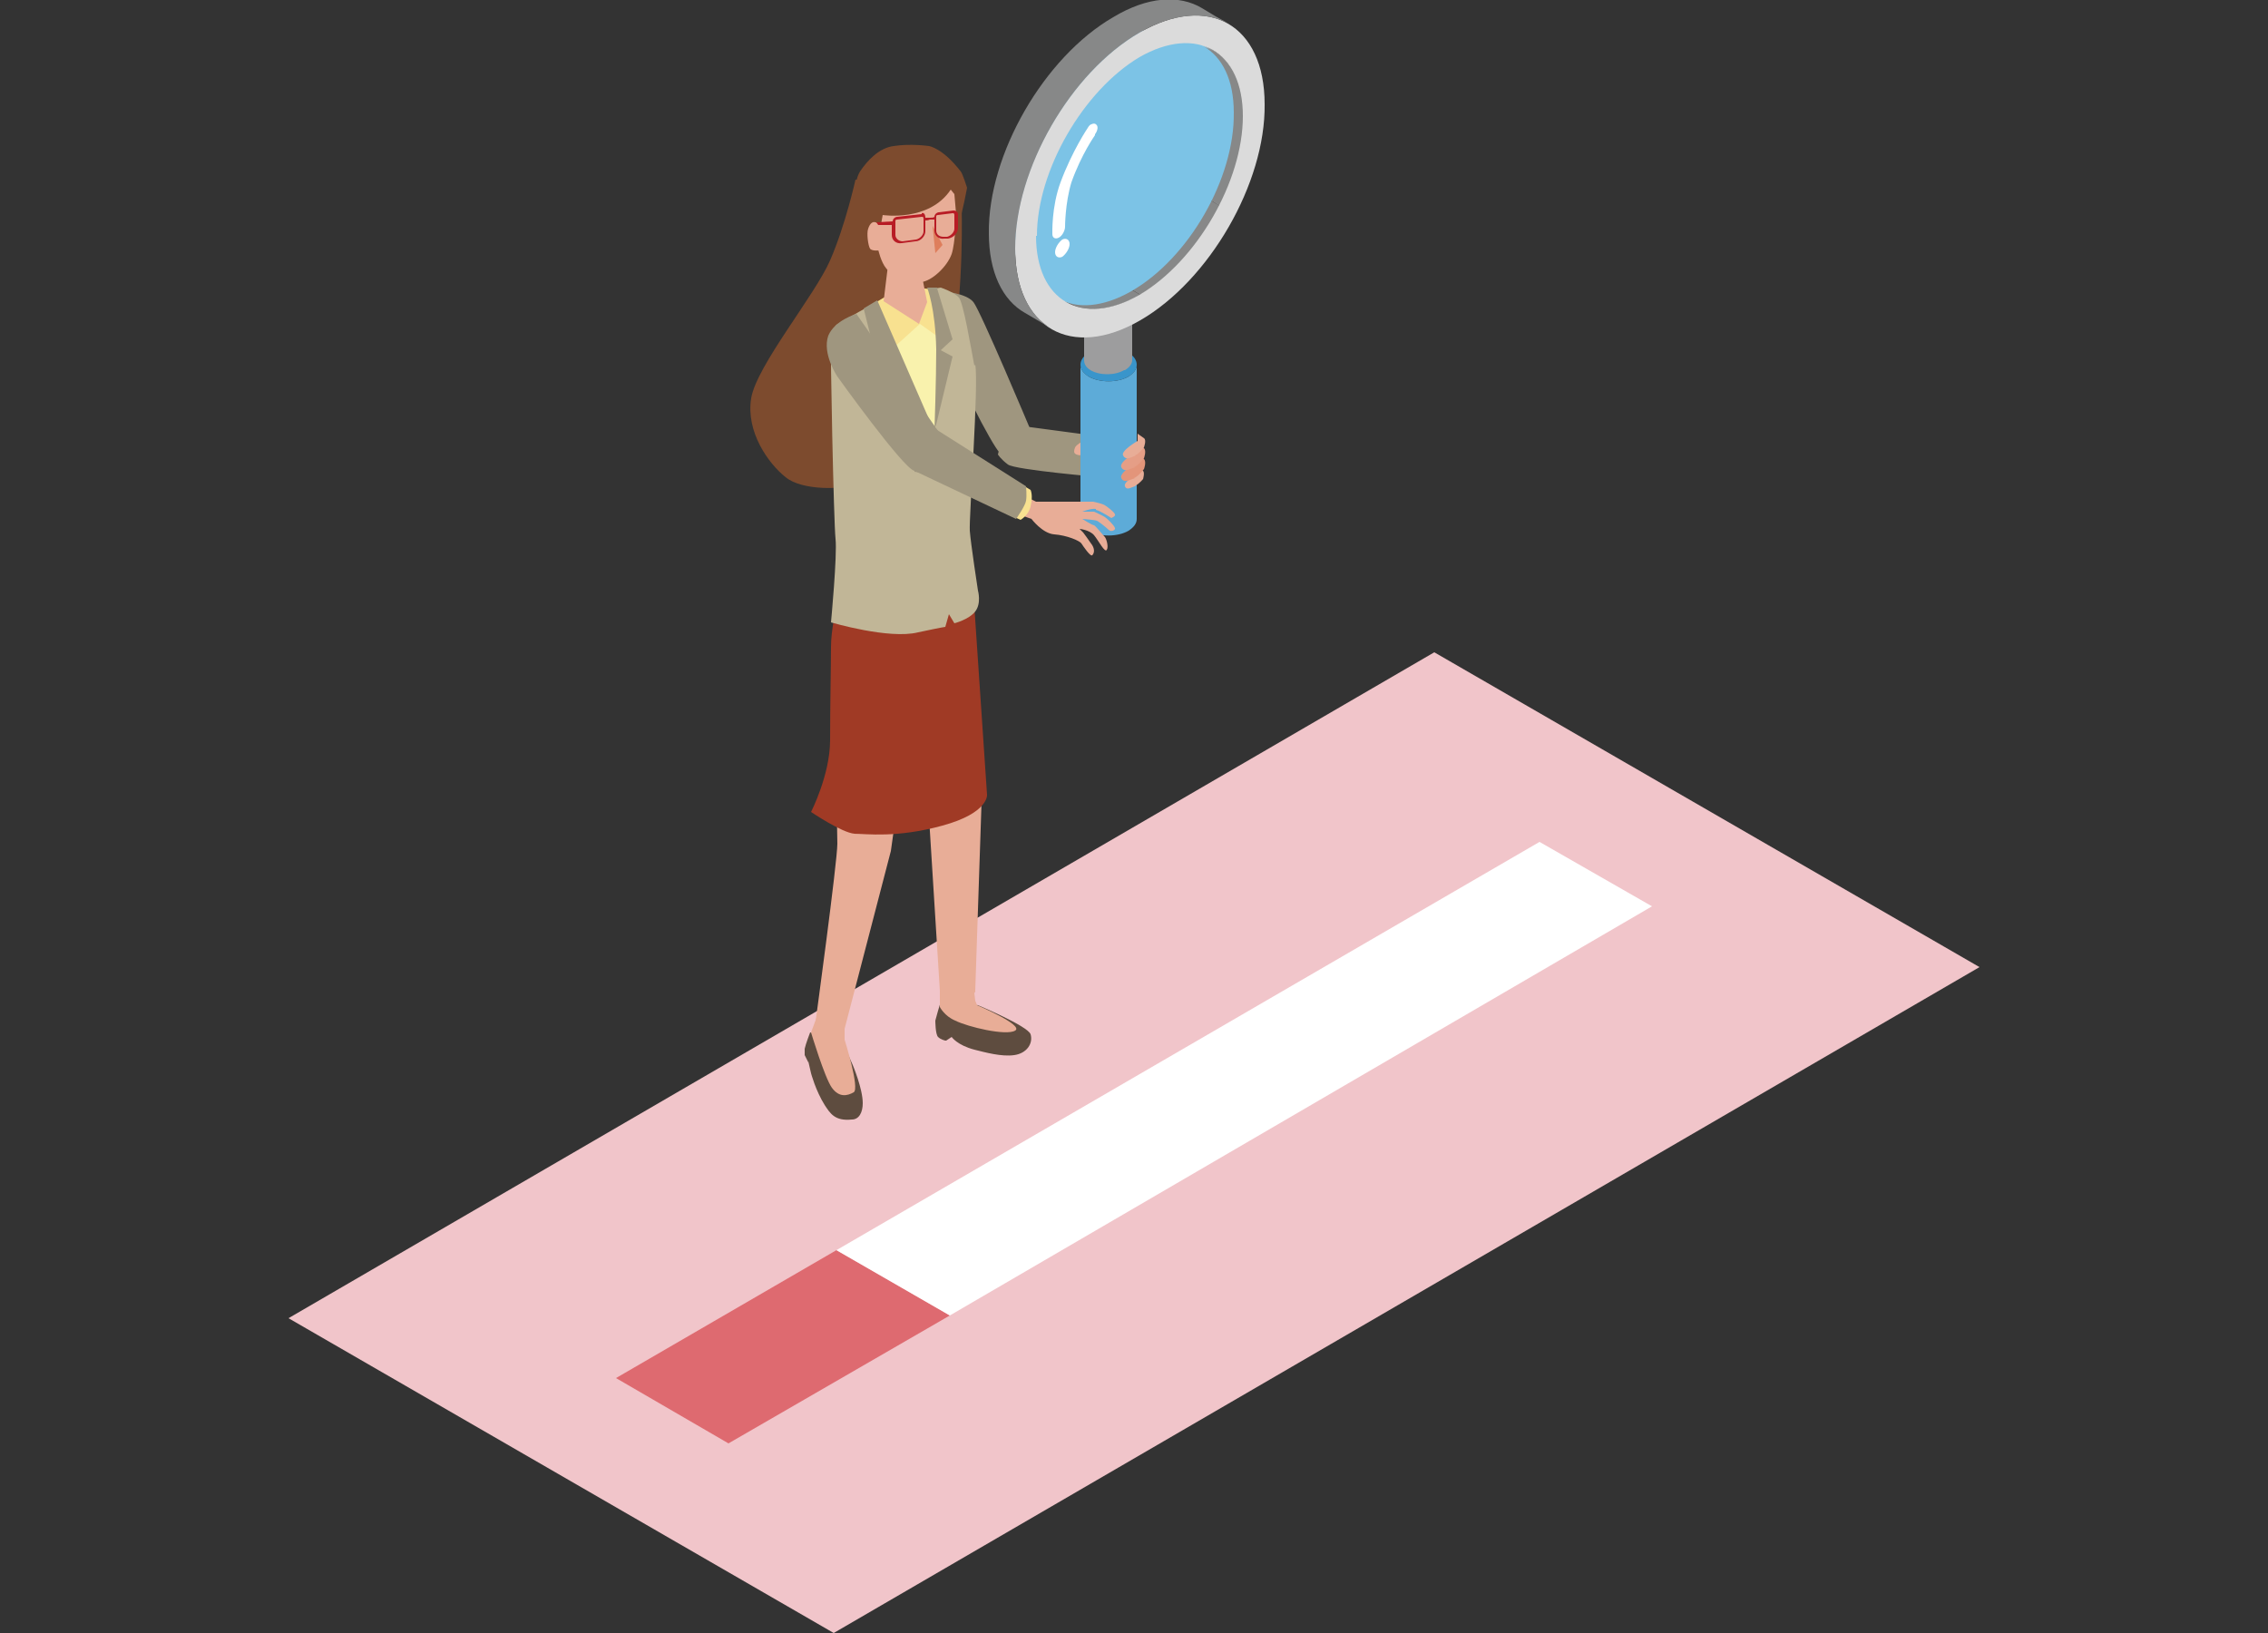 <?xml version="1.0" encoding="UTF-8"?>
<svg id="_レイヤー_1" data-name="レイヤー 1" xmlns="http://www.w3.org/2000/svg" version="1.1" viewBox="0 0 250 180">
  <rect x="0" y="0" width="250" height="180" fill="#333333" stroke="none"/>
  <defs>
    <style>
      .cls-1 {
        fill: #9d9d9e;
      }

      .cls-1, .cls-2, .cls-3, .cls-4, .cls-5, .cls-6, .cls-7, .cls-8, .cls-9, .cls-10, .cls-11, .cls-12, .cls-13, .cls-14, .cls-15, .cls-16, .cls-17, .cls-18, .cls-19, .cls-20, .cls-21, .cls-22, .cls-23, .cls-24 {
        stroke-width: 0px;
      }

      .cls-2 {
        fill: #c1b697;
      }

      .cls-3 {
        fill: #f1c5ca;
      }

      .cls-4 {
        fill: #5dabd8;
      }

      .cls-5 {
        fill: #7d4b2e;
      }

      .cls-6 {
        fill: #9bd0ec;
      }

      .cls-7 {
        fill: #5e4c3f;
      }

      .cls-8 {
        fill: #3995cb;
      }

      .cls-9 {
        fill: #de6a70;
      }

      .cls-10 {
        fill: #f8e190;
      }

      .cls-11 {
        fill: #e3957a;
      }

      .cls-12 {
        fill: #a03a25;
      }

      .cls-13 {
        fill: #dbdbdb;
      }

      .cls-14 {
        fill: #e59e86;
      }

      .cls-15 {
        fill: #f9f2ad;
      }

      .cls-16 {
        fill: #de7e5c;
      }

      .cls-17 {
        fill: #b81c25;
      }

      .cls-18 {
        fill: #878888;
      }

      .cls-25 {
        isolation: isolate;
      }

      .cls-19 {
        fill: #7cc3e6;
      }

      .cls-20 {
        fill: #9f967f;
      }

      .cls-21 {
        fill: #e8ad97;
      }

      .cls-22 {
        fill: #fff;
      }

      .cls-23 {
        fill: #b3b3b4;
      }

      .cls-24 {
        fill: #fdf9d8;
      }
    </style>
  </defs>
  <g>
    <polygon class="cls-3" points="158.1 71.9 31.8 145.3 91.9 180 218.2 106.6 158.1 71.9"/>
    <g>
      <polygon class="cls-9" points="92.2 137.8 67.9 151.9 80.3 159.1 104.7 145 92.2 137.8"/>
      <polygon class="cls-22" points="169.7 92.8 92.2 137.8 104.7 145 182.1 99.9 169.7 92.8"/>
    </g>
  </g>
  <g>
    <path class="cls-5" d="M94.5,53.3c1.6-.7,9.1-5.5,10.4-13.7,1.4-8.2,1.1-16.8,1.1-16.8l-11.7-3s-1.1,5-2.8,8.9c-1.7,3.9-8.1,11.6-8.7,15.2-.6,3.7,1.9,7.2,3.8,8.7,1.8,1.5,6.4,1.4,8,.7Z"/>
    <g>
      <g>
        <path class="cls-20" d="M110.2,49.9c1,.9,3.2.2,3.2.2l.2-2.7s-5.5-13.1-6.3-14.1c-.8-1-3.4-1.2-3.4-1.2,0,0,0,2.2,0,3.4,0,1.2,1.4,4.3,1.4,4.3-.4.7,4.1,9.4,4.9,10.1Z"/>
        <path class="cls-20" d="M121.5,52.6s1.4-.3,1.4-2.1c0-2.4-1.7-2.4-1.7-2.4l-9-1.2s-1.5.7-1.7,1.1c-.1.4-.5,2.1-.5,2.1,0,0,.3.5,1.1,1.1.8.6,10.3,1.4,10.3,1.4Z"/>
        <path class="cls-24" d="M122.7,52.6s1-.4,1.3-1.8c.3-1.5-.7-2.5-.7-2.5h-1.8c0-.1-.7,0-.9,2.2-.1,1.5.5,1.9.5,1.9l1.6.2Z"/>
      </g>
      <path class="cls-21" d="M119.5,50.1c.6-.1,1.2-.4,1.2-.4,0,0,.1-.5,0-.7,0-.2-.8-.4-.9-.5-.2,0-.8.3-1,.5-.3.2-.4.5-.4.8,0,.3.6.5,1.2.3Z"/>
      <g>
        <g class="cls-25">
          <path class="cls-4" d="M124.4,58.5c.6-.4.9-.8.9-1.3v-17c0,.5-.3.9-.9,1.3-1.2.7-3.2.7-4.4,0-.6-.4-.9-.8-.9-1.3v17c0,.5.3.9.9,1.3,1.2.7,3.2.7,4.4,0Z"/>
          <path class="cls-8" d="M124.4,41.5c1.2-.7,1.2-1.9,0-2.6-1.2-.7-3.2-.7-4.4,0-1.2.7-1.2,1.9,0,2.6,1.2.7,3.2.7,4.4,0Z"/>
        </g>
        <g class="cls-25">
          <path class="cls-1" d="M124,40.8c.5-.3.8-.7.8-1.1v-5.1c0,.4-.2.8-.8,1.1-1,.6-2.7.6-3.7,0-.5-.3-.8-.7-.8-1.1v5.1c0,.4.2.8.7,1.1,1,.6,2.7.6,3.7,0Z"/>
        </g>
        <path class="cls-23" d="M134.5,22.7c1.6-3.2,2.6-6.7,2.6-9.8,0-3.6-1.3-6.1-3.3-7.3l-2.9-1.7c2,1.2,3.3,3.7,3.3,7.3,0,3.2-1,6.6-2.6,9.8,1,.6,2,1.1,2.9,1.7Z"/>
        <g>
          <path class="cls-18" d="M129.1,30c.4-.4.9-.9,1.3-1.3,1.6-1.7,3-3.8,4.1-6-1-.6-2-1.1-2.9-1.7-2.1,4.1-5.2,7.8-8.8,9.8.9.5,2.1,1.2,2.9,1.7,1.2-.7,2.3-1.5,3.4-2.5Z"/>
          <path class="cls-18" d="M134.5,22.7c1.6-3.2,2.6-6.7,2.6-9.8,0-3.6-1.3-6.1-3.3-7.3l-2.9-1.7c2,1.2,3.3,3.7,3.3,7.3,0,3.2-1,6.6-2.6,9.8,1,.6,2,1.1,2.9,1.7Z"/>
          <path class="cls-18" d="M125.7,32.5l-2.9-1.7c-3.2,1.8-6,2-8.1.8.9.5,2.1,1.2,2.9,1.7,2.1,1.2,4.9,1,8.1-.8Z"/>
        </g>
        <path class="cls-6" d="M117.6,19.8c.1,0,.1,0,.2.1,0,0,0-.1,0-.2,0,0-.1,0-.3,0Z"/>
        <path class="cls-6" d="M114.9,18.2s0,0,0,0c.3.2.6.4,1,.6-.1-.1-.3-.3-.5-.4-.2-.1-.3-.2-.4-.2Z"/>
        <path class="cls-6" d="M125.6,6.4l-2.9-1.7c-6.3,3.6-11.4,12.4-11.3,19.7,0,3.6,1.3,6.1,3.3,7.3,1,.6,2,1.1,2.9,1.7-2-1.2-3.3-3.7-3.3-7.3,0-7.2,5.1-16,11.3-19.7Z"/>
        <path class="cls-6" d="M133.7,5.6c-1-.6-2-1.1-2.9-1.7-2.1-1.2-4.9-1-8.1.8l2.9,1.7c3.2-1.8,6-2,8.1-.8Z"/>
        <path class="cls-19" d="M124.7,32.1c6.3-3.6,11.4-12.4,11.3-19.7,0-7.2-5.1-10.1-11.4-6.5-6.3,3.6-11.4,12.4-11.3,19.7,0,7.2,5.1,10.1,11.4,6.5Z"/>
        <path class="cls-13" d="M125.7,35.3c7.6-4.4,13.8-15.1,13.7-23.8,0-8.8-6.2-12.3-13.8-7.9-7.6,4.4-13.8,15.1-13.7,23.8,0,8.8,6.2,12.3,13.8,7.9ZM114.3,26c0-7.2,5.1-16,11.3-19.7,6.3-3.6,11.4-.7,11.4,6.5,0,7.2-5.1,16-11.4,19.7-6.3,3.6-11.4.7-11.4-6.5Z"/>
        <path class="cls-18" d="M125.6,3.6c3.8-2.2,7.3-2.4,9.8-1-.6-.4-1.3-.7-1.9-1.1-.3-.2-.7-.4-1-.6-2.5-1.5-6-1.3-9.8,1-7.6,4.4-13.8,15.1-13.7,23.8,0,4.3,1.5,7.4,4,8.8l2.9,1.7c-2.5-1.4-4-4.5-4-8.8,0-8.8,6.1-19.4,13.7-23.8Z"/>
        <g>
          <path class="cls-22" d="M117.1,28.3c.4-.3.8-.9.8-1.4,0-.5-.4-.7-.8-.5-.4.3-.8.9-.8,1.4,0,.5.4.7.8.5Z"/>
          <path class="cls-22" d="M120.7,14.8c.3-.4.4-.9.1-1.1-.1-.1-.3-.1-.5,0-.1,0-.3.2-.4.4,0,0-1.7,2.5-3,6-1,2.7-.9,5.6-.9,5.7,0,.4.3.6.7.4.4-.2.7-.8.7-1.2,0,0,0-2.6.7-4.9,1.1-3.1,2.6-5.2,2.6-5.2Z"/>
        </g>
      </g>
      <g>
        <path class="cls-21" d="M125.2,53.5c.4-.2.8-.7.8-.7,0,0,.2-.7,0-.9-.3-.2-.6-.4-.6-.4v.7s-1.6.9-1.4,1.4c.2.5.7.1,1.1,0Z"/>
        <path class="cls-11" d="M125,52.7c.5-.2,1.1-1,1.1-1,0,0,.3-.8,0-1.1-.3-.3-.7-.5-.7-.5v.8s-2.1,1.2-1.8,1.8c.3.6.9.2,1.5,0Z"/>
        <path class="cls-14" d="M125,51.5c.5-.2,1.1-1,1.1-1,0,0,.3-.8,0-1.1-.3-.3-.7-.5-.7-.5v.8s-2.1,1.2-1.8,1.8c.3.6.9.2,1.5,0Z"/>
        <path class="cls-21" d="M125.1,50.2c.5-.2,1-.9,1-.9,0,0,.3-.8,0-1-.3-.2-.7-.5-.7-.5v.8s-1.9,1.1-1.6,1.6c.3.6.9.2,1.4,0Z"/>
      </g>
    </g>
    <g>
      <g>
        <path class="cls-7" d="M104.3,114.7l.6-.4s.6.9,2.5,1.4c1.2.3,3,.8,4.4.6,1.4-.2,2.1-1.3,1.8-2.3-.3-.9-5.8-3.2-5.8-3.2,0,0-4-.4-4.1-.3-.1.1-.6,2-.6,2,0,0,0,1.5.3,1.8.3.3.8.4.8.4Z"/>
        <path class="cls-21" d="M111.9,113.6c1-.6-4.2-2.8-4.2-2.8l-.2-.5-.2-1.7-3.7-.2v2.6c0,0,.5,1,1.7,1.5,1.4.7,5.6,1.7,6.6,1.1Z"/>
      </g>
      <g>
        <path class="cls-7" d="M89.1,117l.3,1.3s.5,1.9,1.5,3.5c.6.9,1.1,1.8,3,1.6.8,0,1.2-.8,1.2-1.8,0-1.6-1.1-4.2-1.1-4.2l-.8-1.8-.4-1.1-3.5-.7s-.5,1.3-.6,1.8c0,.5,0,.8,0,.7l.4.8Z"/>
        <path class="cls-21" d="M90,112.2l-.6,1.6s1.5,5,2.3,6.1c.8,1.1,1.7.9,2.4.5.7-.4-1-5.8-1-5.8v-1.9c0,0-3-.5-3-.5Z"/>
      </g>
      <path class="cls-21" d="M107.1,66.9l-9.4,2.1,4.6,19.4,1.3,20.8s-.1.9,2.5.6c1.6-.1,1.4-.6,1.4-.6l.7-20.9-1.1-21.5Z"/>
      <path class="cls-21" d="M91.1,113.8c2.2.2,2-.4,2-.4l5.1-19.6,2.8-20,6.3-4.9v-4.1c-.1,0-5,1-7.1,1.2-2.1.2-7.9,0-7.9,0,0,0-.6,7.1-.2,9.7,0,7.4.2,16.7.2,17.3,0,2-2.4,19.6-2.4,19.6,0,0-.6,1,1.3,1.2Z"/>
    </g>
    <path class="cls-12" d="M94.1,91.9c1.4,0,4.7.5,9.8-.9,5.1-1.4,4.9-3.4,4.9-3.4l-1.5-22.2-15.1,1.5s-.6,2.5-.6,4.4c0,2-.1,6.5-.1,10.3,0,3.8-2.1,7.9-2.1,7.9,0,0,3.4,2.3,4.8,2.4Z"/>
    <path class="cls-2" d="M104.1,69.2h0s0,0,0,0Z"/>
    <path class="cls-2" d="M107.4,40.3c-.4-2.1-1.2-6.9-1.7-7.5-.5-.6-2-1.1-2-1.1,0,0-4.4.6-5.5.9-1.1.3-6,3.2-6,3.2,0,0-.5.6-.6,1.5-.1.9.3,20.3.5,22.1.2,1.8-.5,9.2-.5,9.2,0,0,6.4,1.9,9.6,1.1,2.8-.6,3-.6,3-.6l.4-1.4.6,1s1.6-.4,2.3-1.3c.7-.9.3-2.3.3-2.3,0,0-.8-5.2-.9-6.6-.1-1.4,1-16.2.6-18.3Z"/>
    <polygon class="cls-15" points="101.8 32.2 96.5 33.5 103.1 47.8 103.7 34.6 101.8 32.2"/>
    <path class="cls-10" d="M101.4,35.7l2.1,1.5v-4.3c-.1,0-.7-1-.7-1,0,0-2.8-.4-3.7,0-.9.4-3,1.7-3,1.7v.6c0,0,2.2,4.3,2.2,4.3l3.1-2.8Z"/>
    <polygon class="cls-20" points="103.1 47.8 96.7 33.1 95.2 34 96.7 40 98.1 40 97.1 41.5 103.1 47.8"/>
    <path class="cls-20" d="M103.3,31.7h-1.1c0,0,.9,2.2,1,6.8,0,3.3-.2,9.1-.2,9.1l2-8.3-1.3-.7,1.3-1.2-1.7-5.6Z"/>
    <g>
      <polygon class="cls-21" points="101.5 29.8 97.9 29.1 97.4 33.2 101.3 35.7 102.2 33.3 101.5 29.8"/>
      <g>
        <path class="cls-5" d="M95.8,28.8l1.3,1,1.8-.2,2.5-.7,3.9-2.3,1-4.4.3-1.5s-.5-1.6-.7-1.8c-2-2.6-3.5-2.8-3.5-2.8,0,0-2-.3-3.9,0-1.6.2-2.9,1.6-3.7,2.8-.8,1.3-.5,3.6-.5,4.8,0,1.2,1.5,5.2,1.5,5.2Z"/>
        <path class="cls-21" d="M96.8,27.5s.3,1.4.9,2.1c.6.8,2.4,1.6,3.8,1.5,1.2-.1,2.9-1.7,3.4-3.1.4-1.2.5-4.3.5-4.3l-.2-2.3-.4-.5c-2.4,3.6-7.5,2.8-7.5,2.8l-.2,1.1s-.3-.2-.6-.3c-.3-.1-.6.1-.8.7-.2.5,0,1.9.2,2.2.2.3,1,.2,1,.2Z"/>
        <polygon class="cls-16" points="102.8 24.9 103.1 27.9 103.9 27 102.8 24.9"/>
      </g>
      <path class="cls-17" d="M101.6,23.6l-2.7.3c-.2,0-.5.2-.5.5h0s-1.8.1-1.8.1l.2.3h1.5c0,0,0,1.1,0,1.1,0,.6.5,1,1.1.9l1.5-.2c.6,0,1.1-.6,1.1-1.1v-1.2c.1,0,.3,0,.5-.1.2,0,.4,0,.5,0v1.2c0,.6.5,1,1.1.9h.4c.6-.1,1.1-.6,1.1-1.2v-1s0-.5,0-.5c0-.2-.2-.4-.5-.4l-1.6.2c-.2,0-.5.2-.5.5h0c-.1.1-.3.1-.5.1-.2,0-.4,0-.5,0h0c0-.4-.2-.6-.4-.5ZM101.8,25.5c0,.4-.4.8-.8.9l-1.5.2c-.4,0-.8-.3-.8-.7v-1.5c0-.1,0-.2.2-.2l2.7-.3c.1,0,.2,0,.2.2v1.5ZM103.2,23.9c0-.1,0-.2.2-.2l1.6-.2c.1,0,.2,0,.2.2v1.5c0,.4-.4.8-.8.9h-.4c-.4,0-.8-.2-.8-.7v-1.5Z"/>
    </g>
    <g>
      <path class="cls-21" d="M120.8,56.2c.5.1,1.7.9,1.7.9,0,0,.5-.2.4-.4,0-.2-1-1-1.3-1.1-.2-.1-1.1-.3-1.1-.3h-1.5s-4.8,0-4.8,0l-1.4-.7-.5,2.1,1.4.5s1.2,1.6,2.5,1.7c1.4.1,2.8.7,3,1,.2.3,1,1.5,1.2,1.3.2-.2.3-.6,0-1.1-.4-.6-1-1.4-1-1.4l-.4-.4s1.1.1,1.6.7c.5.6,1.2,2,1.4,1.6.2-.3,0-1.1-.2-1.4-.3-.3-1-1.2-1.2-1.3-.2,0-1.3-.7-1.3-.7,0,0,1.4.1,1.6.2.1,0,1,.7,1.3,1,.3.3.8,0,.7-.2-.1-.3-.8-1-1.1-1.2-.3-.2-1.2-.6-1.2-.6h-1.3c0,0,1-.4,1.5-.3Z"/>
      <path class="cls-20" d="M100.8,52c2.3.4,2.6-1.5,2.6-1.5v-3l-9-12.9s-2.4.7-3.1,2.4c-.7,2,1,4.5,1,4.5,0,0,7.3,10.2,8.5,10.4Z"/>
      <path class="cls-10" d="M110.9,56.6l1.6.7s.9-.5,1.1-1.5c.3-1.2,0-1.8,0-1.8l-1.5-.9s.2.7-.1,1.7c-.5,1.4-1.1,1.8-1.1,1.8Z"/>
      <path class="cls-20" d="M113.1,55.2c.1-.6,0-1.6,0-1.6l-9.8-6.2-2.7,1.7.2,2.8,11.2,5.3s1-1.4,1.1-2Z"/>
    </g>
  </g>
</svg>